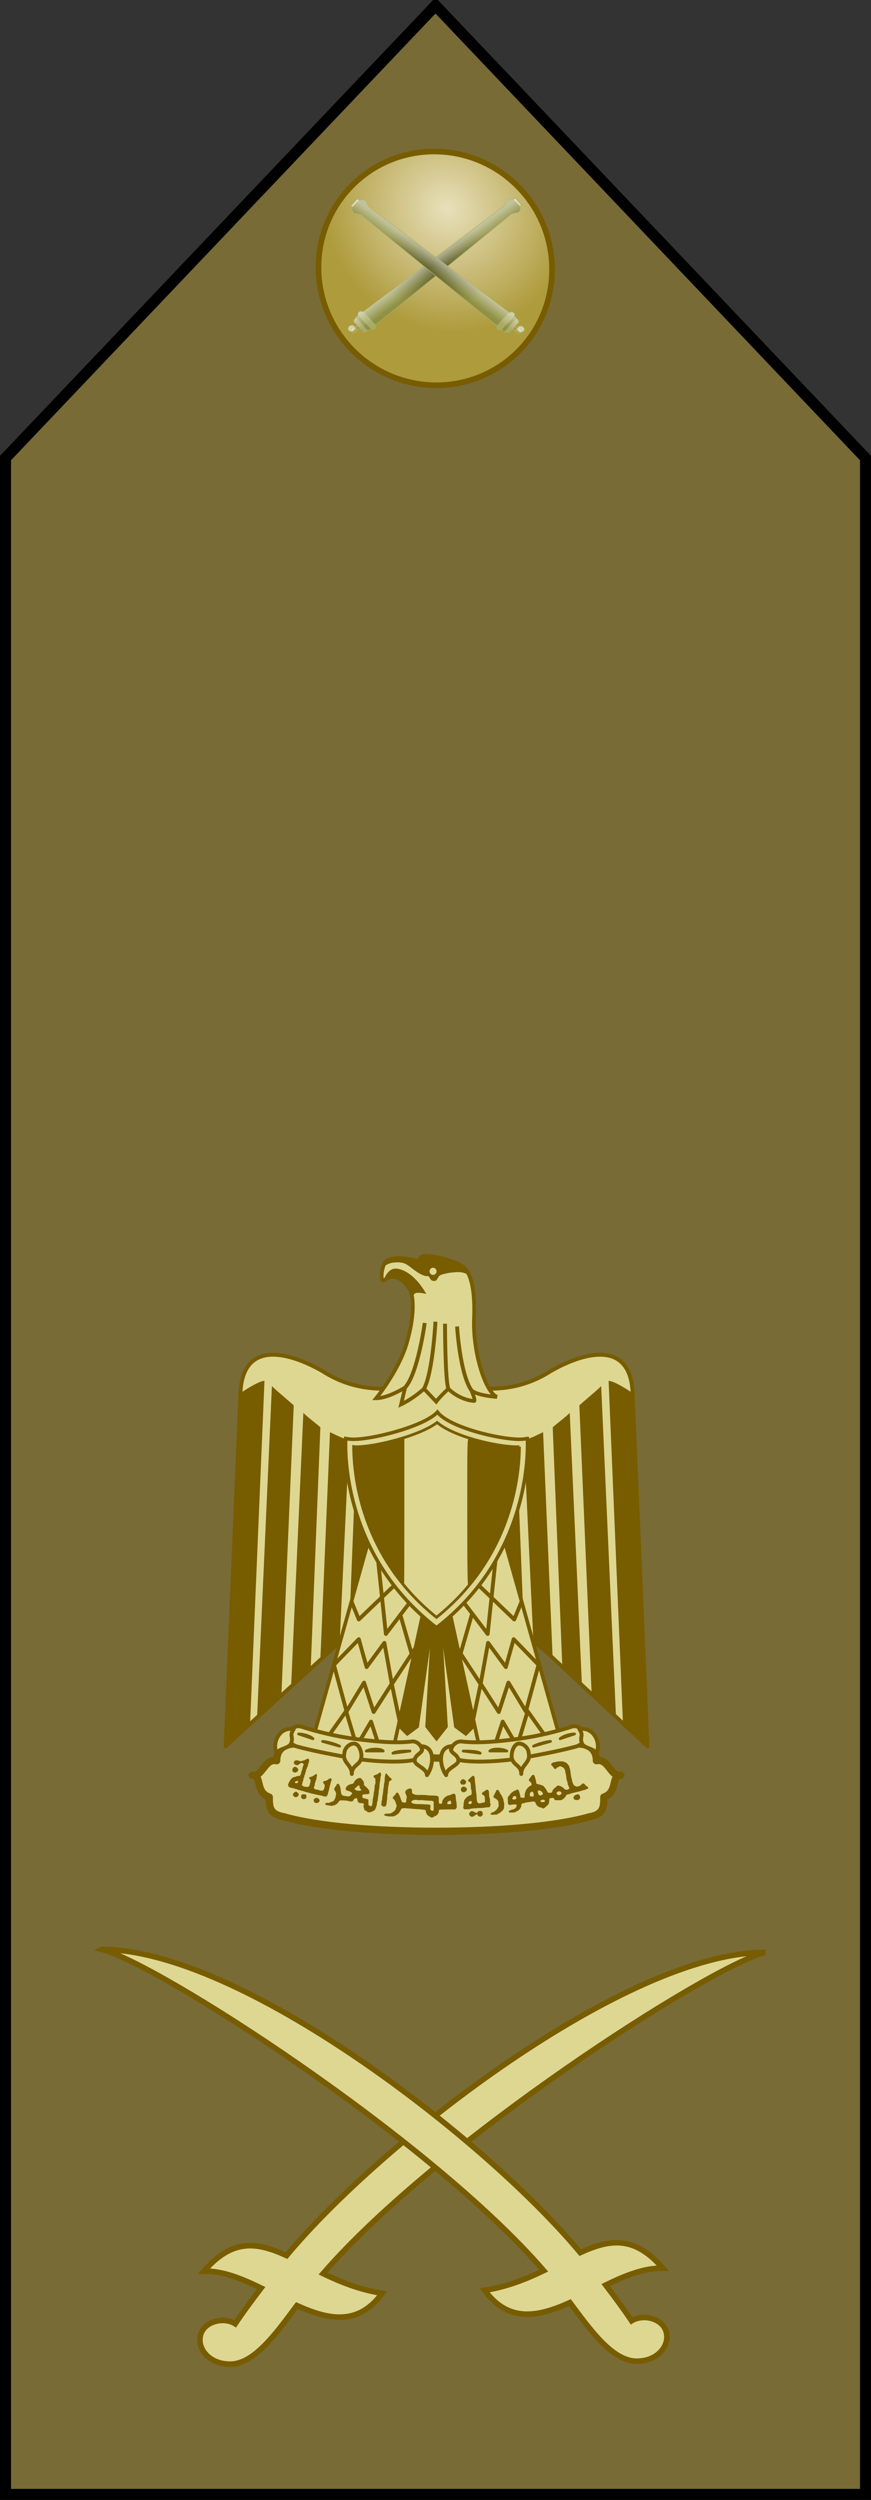 <svg xmlns="http://www.w3.org/2000/svg" xmlns:xlink="http://www.w3.org/1999/xlink" width="163.855" height="469.921" version="1.0"><rect width="100%" height="100%" fill="#333333" stroke="none"/><defs><linearGradient id="a"><stop style="stop-color:#a28b24;stop-opacity:1" offset="0"/><stop offset=".5" style="stop-color:#f8f5d7;stop-opacity:1"/><stop style="stop-color:#a28c24;stop-opacity:1" offset="1"/></linearGradient><linearGradient xlink:href="#b" id="i" gradientUnits="userSpaceOnUse" gradientTransform="translate(31.497 -39.972)" x1="106.711" y1="89.946" x2="107.425" y2="92.388"/><linearGradient id="b"><stop offset="0" style="stop-color:white;stop-opacity:1"/><stop offset="1" style="stop-color:white;stop-opacity:0"/></linearGradient><linearGradient xlink:href="#b" id="g" gradientUnits="userSpaceOnUse" gradientTransform="translate(31.497 -39.972)" x1="106.711" y1="89.946" x2="107.425" y2="92.388"/><linearGradient id="c"><stop style="stop-color:#5a5a25;stop-opacity:1" offset="0"/><stop style="stop-color:#8f9144;stop-opacity:1" offset="1"/></linearGradient><linearGradient id="d"><stop style="stop-color:#e8e0bb;stop-opacity:1" offset="0"/><stop style="stop-color:#ae9b3c;stop-opacity:1" offset="1"/></linearGradient><radialGradient xlink:href="#c" id="h" gradientUnits="userSpaceOnUse" gradientTransform="matrix(.627 0 0 .325 41.006 60.997)" cx="109.872" cy="90.324" fx="109.872" fy="90.324" r="18.834"/><radialGradient xlink:href="#c" id="f" gradientUnits="userSpaceOnUse" gradientTransform="matrix(.627 0 0 .325 41.006 60.997)" cx="109.872" cy="90.324" fx="109.872" fy="90.324" r="18.834"/><radialGradient xlink:href="#d" id="e" cx="92.572" cy="48.032" fx="92.572" fy="48.032" r="22.501" gradientTransform="matrix(.673 -.74 .792 .72 -15.314 76.26)" gradientUnits="userSpaceOnUse"/></defs><path d="M163.748 472V89.216L82.858 4.153 1.965 89.216V472h161.782z" style="fill:#786b36;fill-opacity:1;fill-rule:evenodd;stroke:#000;stroke-width:2.074px;stroke-linecap:butt;stroke-linejoin:miter;stroke-opacity:1" transform="translate(-.93 -3.116)"/><path d="M67.478 37.685c8.686-8.385 22.608-8.076 31.074.69 8.466 8.765 8.287 22.684-.4 31.07-8.686 8.384-22.607 8.076-31.073-.69-8.451-8.75-8.293-22.631.354-31.026" style="fill:url(#e);fill-opacity:1;stroke:#785c00;stroke-width:1.059;stroke-linecap:round;stroke-linejoin:miter;stroke-miterlimit:4;stroke-dashoffset:0;stroke-opacity:1" transform="translate(-.93 -3.116)"/><g transform="scale(.965) rotate(-20 -12.164 139.859)"><path style="fill:#9a7f46;fill-opacity:1;fill-rule:evenodd;stroke:#a9aa63;stroke-width:.102;stroke-linecap:round;stroke-linejoin:round;marker:none;marker-start:none;marker-mid:none;marker-end:none;stroke-miterlimit:4;stroke-dasharray:none;stroke-dashoffset:0;stroke-opacity:1;visibility:visible;display:inline;overflow:visible;enable-background:accumulate" d="m90.877 95.767.447 1.06c-.224-.188-.518-.193-.686-.006l-.277-.657c.266.046.485-.127.516-.397z"/><path style="fill:#a9aa63;fill-opacity:1;fill-rule:evenodd;stroke:#a9aa63;stroke-width:.102;stroke-linecap:round;stroke-linejoin:round;marker:none;marker-start:none;marker-mid:none;marker-end:none;stroke-miterlimit:4;stroke-dasharray:none;stroke-dashoffset:0;stroke-opacity:1;visibility:visible;display:inline;overflow:visible;enable-background:accumulate" d="m91.1 94.512.331-.06.578 1.369.14.33.578 1.371-.297.145c-.242.079-.622.082-.856-.067l-.468-1.11-.14-.33-.467-1.109c.067-.247.358-.46.6-.539z"/><path style="fill:#d4d6a5;fill-opacity:1;fill-rule:nonzero;stroke:#a9aa63;stroke-width:1;stroke-linecap:round;stroke-linejoin:round;stroke-miterlimit:4;stroke-dasharray:none;stroke-dashoffset:0;stroke-opacity:1" d="M1743.806 506.648a6.397 6.397 0 1 1-12.794 0 6.397 6.397 0 1 1 12.794 0z" transform="matrix(-.102 .033 .038 .089 247.595 -6.289)"/><rect style="fill:#d4d6a5;fill-opacity:1;fill-rule:nonzero;stroke:#a9aa63;stroke-width:.102;stroke-linecap:round;stroke-linejoin:round;stroke-miterlimit:4;stroke-dasharray:none;stroke-dashoffset:0;stroke-opacity:1" width=".612" height="1.872" x="-86.112" y="119.3" ry="0" transform="matrix(-.951 .31 .389 .921 0 0)"/><path style="fill:url(#f);fill-opacity:1;fill-rule:evenodd;stroke:#a9aa63;stroke-width:.102;stroke-linecap:round;stroke-linejoin:round;marker:none;marker-start:none;marker-mid:none;marker-end:none;stroke-miterlimit:4;stroke-dasharray:none;stroke-dashoffset:0;stroke-opacity:1;visibility:visible;display:inline;overflow:visible;enable-background:accumulate" d="M91.715 94.24s31.377-9.572 33.884-10.311c.31-.092.771-.824 1.164-.952.22-.072 1.05.117 1.15.353l.092.218.532 1.26.093.22c.1.236-.39.856-.61.928-.393.128-1.287-.166-1.59-.057C123.982 86.777 93.1 97.52 93.1 97.52c-.069.086-.532.222-.67.143l-.4-.945-.53-1.26-.398-.942c.106-.164.409-.27.614-.276z"/><rect style="fill:#a9aa63;fill-opacity:1;fill-rule:nonzero;stroke:#a9aa63;stroke-width:.102;stroke-linecap:round;stroke-linejoin:round;stroke-miterlimit:4;stroke-dasharray:none;stroke-dashoffset:0;stroke-opacity:1" width="1.156" height="4.482" x="-49.183" y="117.995" ry=".524" transform="matrix(-.951 .31 .389 .921 0 0)"/></g><path d="M158.247 42.997c-.392.128-.846.877-1.156.968-2.425.715-30.876 9.388-32.781 9.969a.59.59 0 0 0-.688-.281l-.093.031a.479.479 0 0 0-.313.594c-.199.007-.51.094-.625.25-.242.079-.527.315-.594.562l.344.813a.395.395 0 0 1-.437.281c-.007-.004-.025.004-.032 0a.746.746 0 0 0-.593-.062c-.36.117-.54.465-.407.78.134.317.547.462.907.345a.59.59 0 0 0 .406-.438c.135-.107.326-.115.5-.031l.375.844c.234.148.633.141.875.062.138.08.587-.039.656-.125a.603.603 0 0 0 .688.25l.093-.031a.479.479 0 0 0 .313-.594c1.895-.66 29.882-10.401 32.25-11.25.303-.109 1.2.19 1.594.063.22-.072.693-.702.593-.938l.344-.094-.719-1.718-.343.125c-.1-.236-.936-.447-1.157-.375z" style="opacity:.442;fill:url(#g);fill-opacity:1;fill-rule:evenodd;stroke:#a9aa63;stroke-width:.102;stroke-linecap:round;stroke-linejoin:round;marker:none;marker-start:none;marker-mid:none;marker-end:none;stroke-miterlimit:4;stroke-dasharray:none;stroke-dashoffset:0;stroke-opacity:1;visibility:visible;display:inline;overflow:visible;enable-background:accumulate" transform="scale(.965) rotate(-20 116.942 209.25)"/><g transform="scale(-.965 .965) rotate(-20 -96.781 622.239)"><path style="fill:#9a7f46;fill-opacity:1;fill-rule:evenodd;stroke:#a9aa63;stroke-width:.102;stroke-linecap:round;stroke-linejoin:round;marker:none;marker-start:none;marker-mid:none;marker-end:none;stroke-miterlimit:4;stroke-dasharray:none;stroke-dashoffset:0;stroke-opacity:1;visibility:visible;display:inline;overflow:visible;enable-background:accumulate" d="m90.877 95.767.447 1.06c-.224-.188-.518-.193-.686-.006l-.277-.657c.266.046.485-.127.516-.397z"/><path style="fill:#a9aa63;fill-opacity:1;fill-rule:evenodd;stroke:#a9aa63;stroke-width:.102;stroke-linecap:round;stroke-linejoin:round;marker:none;marker-start:none;marker-mid:none;marker-end:none;stroke-miterlimit:4;stroke-dasharray:none;stroke-dashoffset:0;stroke-opacity:1;visibility:visible;display:inline;overflow:visible;enable-background:accumulate" d="m91.1 94.512.331-.06.578 1.369.14.33.578 1.371-.297.145c-.242.079-.622.082-.856-.067l-.468-1.11-.14-.33-.467-1.109c.067-.247.358-.46.6-.539z"/><path style="fill:#d4d6a5;fill-opacity:1;fill-rule:nonzero;stroke:#a9aa63;stroke-width:1;stroke-linecap:round;stroke-linejoin:round;stroke-miterlimit:4;stroke-dasharray:none;stroke-dashoffset:0;stroke-opacity:1" d="M1743.806 506.648a6.397 6.397 0 1 1-12.794 0 6.397 6.397 0 1 1 12.794 0z" transform="matrix(-.102 .033 .038 .089 247.595 -6.289)"/><rect style="fill:#d4d6a5;fill-opacity:1;fill-rule:nonzero;stroke:#a9aa63;stroke-width:.102;stroke-linecap:round;stroke-linejoin:round;stroke-miterlimit:4;stroke-dasharray:none;stroke-dashoffset:0;stroke-opacity:1" width=".612" height="1.872" x="-86.112" y="119.3" ry="0" transform="matrix(-.951 .31 .389 .921 0 0)"/><path style="fill:url(#h);fill-opacity:1;fill-rule:evenodd;stroke:#a9aa63;stroke-width:.102;stroke-linecap:round;stroke-linejoin:round;marker:none;marker-start:none;marker-mid:none;marker-end:none;stroke-miterlimit:4;stroke-dasharray:none;stroke-dashoffset:0;stroke-opacity:1;visibility:visible;display:inline;overflow:visible;enable-background:accumulate" d="M91.715 94.24s31.377-9.572 33.884-10.311c.31-.092.771-.824 1.164-.952.22-.072 1.05.117 1.15.353l.092.218.532 1.26.093.22c.1.236-.39.856-.61.928-.393.128-1.287-.166-1.59-.057C123.982 86.777 93.1 97.52 93.1 97.52c-.069.086-.532.222-.67.143l-.4-.945-.53-1.26-.398-.942c.106-.164.409-.27.614-.276z"/><rect style="fill:#a9aa63;fill-opacity:1;fill-rule:nonzero;stroke:#a9aa63;stroke-width:.102;stroke-linecap:round;stroke-linejoin:round;stroke-miterlimit:4;stroke-dasharray:none;stroke-dashoffset:0;stroke-opacity:1" width="1.156" height="4.482" x="-49.183" y="117.995" ry=".524" transform="matrix(-.951 .31 .389 .921 0 0)"/></g><path d="M158.247 42.997c-.392.128-.846.877-1.156.968-2.425.715-30.876 9.388-32.781 9.969a.59.59 0 0 0-.688-.281l-.093.031a.479.479 0 0 0-.313.594c-.199.007-.51.094-.625.25-.242.079-.527.315-.594.562l.344.813a.395.395 0 0 1-.437.281c-.007-.004-.025.004-.032 0a.746.746 0 0 0-.593-.062c-.36.117-.54.465-.407.78.134.317.547.462.907.345a.59.59 0 0 0 .406-.438c.135-.107.326-.115.5-.031l.375.844c.234.148.633.141.875.062.138.08.587-.039.656-.125a.603.603 0 0 0 .688.25l.093-.031a.479.479 0 0 0 .313-.594c1.895-.66 29.882-10.401 32.25-11.25.303-.109 1.2.19 1.594.063.22-.072.693-.702.593-.938l.344-.094-.719-1.718-.343.125c-.1-.236-.936-.447-1.157-.375z" style="opacity:.442;fill:url(#i);fill-opacity:1;fill-rule:evenodd;stroke:#a9aa63;stroke-width:.102;stroke-linecap:round;stroke-linejoin:round;marker:none;marker-start:none;marker-mid:none;marker-end:none;stroke-miterlimit:4;stroke-dasharray:none;stroke-dashoffset:0;stroke-opacity:1;visibility:visible;display:inline;overflow:visible;enable-background:accumulate" transform="scale(-.965 .965) rotate(-20 32.325 691.631)"/><path style="fill:#ded792;fill-opacity:1;stroke:#785c00;stroke-width:1.04;stroke-linecap:butt;stroke-linejoin:miter;stroke-miterlimit:4;stroke-dasharray:none;stroke-opacity:1" d="M442.72 733.843c-10.404 2.6-61.6 35.494-83.13 60.374 3.28 1.572 6.877 3.039 11.108 3.703-4.512 6.179-10.118 4.964-16.03 2.303-3.698 4.936-7.934 11.017-12.551 11.017-3.565 0-5.69-2.331-5.69-4.56 0-3.358 4.29-4.488 6.638-3.026 1.466-2.194 3.15-4.46 4.876-6.728-3.636-1.762-7.287-3.262-10.746-3.16 5.358-6.234 10.048-5.431 15.532-2.935 17.978-21.583 63.985-56.988 89.992-56.988z" transform="translate(-298.816 -366.839)"/><path style="fill:#ded792;fill-opacity:1;stroke:#785c00;stroke-width:1.04;stroke-linecap:butt;stroke-linejoin:miter;stroke-miterlimit:4;stroke-dasharray:none;stroke-opacity:1" d="M317.978 733.285c10.403 2.6 61.6 35.495 83.13 60.375-3.28 1.571-6.878 3.038-11.108 3.702 4.512 6.18 10.117 4.964 16.029 2.303 3.698 4.937 7.935 11.017 12.552 11.017 3.564 0 5.69-2.33 5.69-4.56 0-3.357-4.29-4.487-6.638-3.026-1.467-2.194-3.15-4.46-4.877-6.727 3.636-1.762 7.287-3.263 10.747-3.16-5.358-6.235-10.048-5.432-15.533-2.936-17.977-21.582-63.984-56.988-89.992-56.988z" transform="translate(-298.816 -366.839)"/><path style="opacity:1;fill:#ded792;fill-opacity:1;stroke:none;stroke-linejoin:bevel;stroke-opacity:1" d="M217 842.362h18v25h-18z" transform="translate(-143.196 -537.258)"/><path d="M225.32 881.497c11.42 0 22.346-.906 28.754-2.72 2.712-.494 2.712-1.896 2.712-3.711 2.711-.907 1.314-4.121 3.203-4.121-1.889.495-2.3-3.216-4.6-2.72 0-3.217-3.204-3.629-5.915-2.723-5.423 1.815-15.035 2.227-24.154 2.227-9.12-.412-18.65-.412-24.154-2.227-2.711-.906-5.914-.494-5.914 2.723-2.301-.496-2.712 3.215-4.6 2.72 1.888 0 .491 3.214 3.203 4.121 0 1.815 0 3.217 2.793 3.71 6.325 1.815 17.253 2.721 28.671 2.721h0z" style="fill:#ded792;fill-opacity:1;fill-rule:evenodd;stroke:#785c00;stroke-width:1.364;stroke-linecap:round;stroke-linejoin:round;stroke-opacity:1" transform="translate(-143.196 -537.258)"/><path d="M225.78 828.957 265 865.501l-2.792-66.37c-.41-10.058-9.119-7.75-15.445-4.122-6.409 4.122-13.72 4.122-21.443 1.4-7.723 2.722-15.034 2.722-21.443-1.4-6.325-3.628-15.033-5.936-15.444 4.122l-2.794 66.37 40.142-36.544z" style="fill:#ded792;fill-opacity:1;fill-rule:evenodd;stroke:#785c00;stroke-width:.729;stroke-linecap:round;stroke-linejoin:round;stroke-miterlimit:4;stroke-dasharray:none;stroke-opacity:1" transform="translate(-143.196 -537.258)"/><path style="fill:#785c00;fill-opacity:1;fill-rule:evenodd" d="m236.739 807.87 1.316 31.991 3.696 3.629-1.397-35.206c-.903 0-3.203 0-3.615-.413z" transform="translate(-143.196 -537.258)"/><path d="m227.127 836.232 5.505 25.15-1.808 1.813-1.89-1.402-3.122-22.427 1.315 22.427-1.808 2.308-1.807-2.308 1.314-22.427-3.12 22.427-1.892 1.402-1.806-1.814 5.504-25.15h3.615z" style="fill:#785c00;fill-opacity:1;fill-rule:evenodd;stroke:#785c00;stroke-width:.616;stroke-linecap:square;stroke-opacity:1" transform="translate(-143.196 -537.258)"/><path d="m192.95 796.823-2.71 64.558-4.602 4.12 2.794-66.37c1.314-.907 3.615-2.308 4.518-2.308zM198.454 801.44l-2.3 54.003-4.6 4.725 2.793-62.355c.904.906 3.616 3.132 4.107 3.627zM203.466 805.562l-1.807 45.041-3.696 3.627 2.3-51.389c.902.908 2.71 2.227 3.203 2.721zM208.888 807.87l-1.807 38.388-3.615 2.943 1.807-42.731c.904.411 2.712 1.4 3.615 1.4zM213.9 807.87l-1.315 31.991-3.696 3.629 1.397-35.206c.902 0 3.203 0 3.615-.413zM257.687 796.823l2.711 64.558 4.601 4.12-2.793-66.37c-1.315-.907-3.616-2.308-4.519-2.308zM252.186 801.44l2.3 54.003 4.6 4.725-2.793-62.355c-.904.906-3.616 3.132-4.107 3.627zM247.175 805.562l1.806 45.041 3.697 3.627-2.3-51.389c-.902.908-2.71 2.227-3.203 2.721zM241.75 807.87l1.808 38.388 3.615 2.943-1.807-42.731c-.905.411-2.712 1.4-3.616 1.4z" style="fill:#785c00;fill-opacity:1;fill-rule:evenodd" transform="translate(-143.196 -537.258)"/><path d="M212.996 825.186 202.07 864.1l15.035 2.31 6.407-29.27-10.516-11.955zM237.644 825.186l10.925 38.915-15.033 2.31-6.409-29.27 10.517-11.955z" style="fill:#ded792;fill-opacity:1;fill-rule:evenodd;stroke:#785c00;stroke-width:.682;stroke-linecap:round;stroke-linejoin:round;stroke-opacity:1" transform="translate(-143.196 -537.258)"/><path style="fill:none;fill-rule:evenodd;stroke:#785c00;stroke-width:.729;stroke-linecap:round;stroke-linejoin:round;stroke-opacity:1" d="m241.255 838.46-1.315 3.215-7.103-6.81" transform="translate(-143.196 -537.258)"/><path style="fill:none;fill-rule:evenodd;stroke:#785c00;stroke-width:.729;stroke-linecap:round;stroke-linejoin:round;stroke-miterlimit:4;stroke-dasharray:none;stroke-opacity:1" d="m228.585 846.174 4.992 7.61m-1.557 7.597 1.598-7.586 1.395-7.715 3.344 4.546 1.467-5.242 4.681 4.82-2.38 8.766-3.286-5.423-1.807 5.525-3.373-5.267" transform="translate(-143.196 -537.258)"/><path d="m209.381 838.46 1.315 3.215 7.104-6.81" style="fill:none;fill-rule:evenodd;stroke:#785c00;stroke-width:.729;stroke-linecap:round;stroke-linejoin:round;stroke-opacity:1" transform="translate(-143.196 -537.258)"/><path d="m214.303 830.402 1.486 13.994 4.519-5.936M218.5 840.768l2.469 8.55" style="fill:none;fill-rule:evenodd;stroke:#785c00;stroke-width:.729;stroke-linecap:round;stroke-linejoin:round;stroke-opacity:1" transform="translate(-143.196 -537.258)"/><path d="m221.935 846.174-4.992 7.61m1.557 7.597-1.598-7.586-1.394-7.715-3.345 4.546-1.467-5.242-4.681 4.82 2.38 8.766 3.286-5.423 1.808 5.524 3.373-5.266" style="fill:none;fill-rule:evenodd;stroke:#785c00;stroke-width:.729;stroke-linecap:round;stroke-linejoin:round;stroke-miterlimit:4;stroke-dasharray:none;stroke-opacity:1" transform="translate(-143.196 -537.258)"/><path d="m205.273 863.195 3.035-4.279 1.977 6.585 2.711-4.616 1.808 5.525M245.488 863.195l-3.035-4.279-1.977 6.586-2.711-4.617-1.808 5.525" style="fill:none;fill-rule:evenodd;stroke:#785c00;stroke-width:.729;stroke-linecap:round;stroke-linejoin:round;stroke-opacity:1" transform="translate(-143.196 -537.258)"/><path d="M209.792 864.1c3.697.496 7.805.908 11.01.496 1.805 0 3.12 3.133-.494 3.628-3.203.411-8.215 0-10.927-.495-2.3-.413-7.311-1.32-10.516-2.228-3.204-1.4-.902-4.12.903-3.708 2.794.906 6.41 1.814 10.024 2.308h0zM240.847 864.1c-3.697.496-7.804.908-10.927.496-1.89 0-3.204 3.133.411 3.628 3.204.411 8.216 0 10.925-.495 2.302-.413 7.313-1.32 10.516-2.228 3.205-1.4.905-4.12-.903-3.708-2.793.906-6.408 1.814-10.022 2.308h0z" style="fill:#ded792;fill-opacity:1;fill-rule:evenodd;stroke:#785c00;stroke-width:.729;stroke-linecap:round;stroke-linejoin:round;stroke-opacity:1" transform="translate(-143.196 -537.258)"/><path d="M198.454 862.288c-2.793-.495-4.107 2.72-3.203 4.533.41-.907 2.3-.907 2.711-1.813.492-1.401-.41-1.401.492-2.72z" style="fill:#ded792;fill-opacity:1;fill-rule:evenodd;stroke:#785c00;stroke-width:.729;stroke-linecap:round;stroke-linejoin:round;stroke-opacity:1" transform="translate(-143.196 -537.258)"/><path d="M209.381 870.72c0-1.812 1.806-1.59 1.806-3.404 0-.906-.491-2.309-1.395-2.309s-1.808.907-1.808 1.814c-.411 1.814 1.397 2.087 1.397 3.899zM222.386 865.501c2.709 0 2.44 3.63 1.126 5.443 0-1.319-2.3-1.814-2.3-2.72 0-1.403 2.076-1.403 1.174-2.723z" style="fill:#ded792;fill-opacity:1;fill-rule:evenodd;stroke:#785c00;stroke-width:.729;stroke-linecap:round;stroke-linejoin:round;stroke-opacity:1" transform="translate(-143.196 -537.258)"/><path d="M252.185 862.288c2.793-.495 4.108 2.72 3.204 4.533-.412-.907-2.3-.907-2.711-1.813-.493-1.401.41-1.401-.493-2.72z" style="fill:#ded792;fill-opacity:1;fill-rule:evenodd;stroke:#785c00;stroke-width:.729;stroke-linecap:round;stroke-linejoin:round;stroke-opacity:1" transform="translate(-143.196 -537.258)"/><path d="M241.256 870.72c0-1.812-1.805-1.59-1.805-3.404 0-.906.492-2.309 1.396-2.309.903 0 1.807.907 1.807 1.814.411 1.814-1.398 2.087-1.398 3.899h0zM228.253 865.501c-2.71 0-2.441 3.63-1.126 5.443 0-1.319 2.3-1.814 2.3-2.72 0-1.403-2.077-1.403-1.174-2.723z" style="fill:#ded792;fill-opacity:1;fill-rule:evenodd;stroke:#785c00;stroke-width:.729;stroke-linecap:round;stroke-linejoin:round;stroke-opacity:1" transform="translate(-143.196 -537.258)"/><path d="M199.358 863.195c.905 0 2.301.412 2.712.906l-2.712-.906zM203.877 864.596c.493 0 2.3.412 3.204.905l-3.204-.905zM220.308 866.41c-.904 0-2.711 0-3.203.411l3.203-.411zM215.296 866.41c-.492-.496-2.3-.496-3.203 0h3.203z" style="fill:none;fill-rule:evenodd;stroke:#785c00;stroke-width:.511;stroke-linecap:round;stroke-linejoin:round;stroke-opacity:1" transform="translate(-143.196 -537.258)"/><path d="M251.281 863.195c-.903 0-2.219.412-2.712.906l2.712-.906zM246.763 864.596c-.493 0-2.3.412-3.204.905l3.204-.905zM230.331 866.41c.905 0 2.712 0 3.205.411l-3.205-.411zM235.343 866.41c.492-.496 2.3-.496 3.204 0h-3.204z" style="fill:#fff;fill-rule:evenodd;stroke:#785c00;stroke-width:.511;stroke-linecap:round;stroke-linejoin:round;stroke-opacity:1" transform="translate(-143.196 -537.258)"/><path style="fill:none;fill-rule:evenodd;stroke:#785c00;stroke-width:.729;stroke-linecap:round;stroke-linejoin:round;stroke-opacity:1" d="m236.424 830.402-1.487 13.994-4.518-5.936" transform="translate(-143.196 -537.258)"/><path d="M225.308 843.226c18.692-14.43 17.09-35.57 17.09-35.57a7.258 7.258 0 0 1-1.456.15c-3.92 0-13.272-2.252-15.454-5.112-2.337 2.589-11.894 5.111-15.79 5.111-.494 0-.987-.05-1.455-.148 0 0-1.628 21.138 17.065 35.569z" style="fill:#ded792;fill-opacity:1;fill-rule:evenodd;stroke:#785c00;stroke-width:.66;stroke-miterlimit:4;stroke-dasharray:none;stroke-opacity:1" transform="translate(-143.196 -537.258)"/><path d="M240.91 809.206c-.161.01-.323.015-.486.015-3.553 0-11.808-1.83-14.989-4.574-3.333 2.535-11.723 4.574-15.219 4.574-.164 0-.326-.02-.486-.05-.008.8.033 1.628.082 2.382a42.156 42.156 0 0 0 1.425 8.364c2.352 8.561 7.168 15.837 14.071 21.356 6.91-5.524 11.73-12.806 14.088-21.374a42.199 42.199 0 0 0 1.43-8.363c.048-.738.09-1.547.084-2.33z" style="fill:#ded792;fill-opacity:1;fill-rule:evenodd;stroke:none" transform="translate(-143.196 -537.258)"/><path style="fill:none;fill-rule:evenodd;stroke:#785c00;stroke-width:.729;stroke-linecap:round;stroke-linejoin:round;stroke-opacity:1" d="m231.959 840.768-2.468 8.55" transform="translate(-143.196 -537.258)"/><path d="M198.597 870.441c-.306-.059-.466-.301-.39-.589.095-.35.374-.55.638-.456.168.06.475.37.476.482.002.128-.16.432-.23.433-.03 0-.077.027-.104.059-.057.068-.237.1-.39.071zm31.454 2.255c-.114-.042-.295-.298-.295-.416.001-.223.329-.585.532-.587.1 0 .375.143.478.25.186.194.145.513-.089.694-.115.09-.458.121-.626.059zm.208 1.425c-.24-.081-.329-.2-.348-.467-.02-.28.006-.323.3-.483l.21-.115.198.089c.275.123.397.255.407.44.01.2-.138.405-.367.508-.201.091-.213.092-.4.028zm-31.072-1.762c.147-.127.15-.257.007-.319-.09-.038-.143-.029-.321.056-.18.086-.211.119-.202.206.012.098.088.132.356.155.024.002.096-.042.16-.098zm4.828 2.53a7.123 7.123 0 0 0-.71-.17c-.602-.117-1.536-.328-1.788-.406a6.969 6.969 0 0 0-.43-.112 6.153 6.153 0 0 1-.755-.221c-.118-.04-.41-.12-.646-.18a5.82 5.82 0 0 1-.615-.182.973.973 0 0 0-.267-.076.627.627 0 0 1-.225-.076 1.374 1.374 0 0 0-.419-.102c-.317-.03-.554-.141-.688-.326-.114-.157-.117-.28-.011-.497a.82.82 0 0 0 .081-.239c0-.04.04-.105.086-.144.047-.04.085-.09.085-.112 0-.049.199-.34.317-.462.155-.16.475-.315.656-.317.106-.002.2-.03.246-.075.051-.05.168-.08.374-.097l.3-.024.116-.208a.931.931 0 0 0 .12-.332.662.662 0 0 1 .067-.249c.036-.068.091-.236.123-.373.12-.52.206-.808.257-.858.075-.074.068-.105-.061-.265-.07-.086-.151-.14-.21-.14-.143.002-.378.087-.452.165-.147.154-.342.257-.49.259-.204.001-.466-.145-.564-.315-.077-.134-.077-.142.013-.324.058-.119.134-.203.209-.232.178-.068.632-.034.737.056.075.063.13.07.368.043.154-.018.29-.047.3-.065.012-.019.107-.047.212-.063.104-.016.2-.056.212-.088.012-.032.09-.07.173-.087a.423.423 0 0 0 .2-.087c.027-.032.104-.058.171-.06.095 0 .14.03.196.132.064.117.067.165.02.403-.028.15-.086.34-.13.426a.81.81 0 0 0-.076.315.388.388 0 0 1-.083.257.344.344 0 0 0-.084.19.251.251 0 0 1-.065.16c-.036.035-.085.18-.11.324a1.337 1.337 0 0 1-.097.343.89.89 0 0 0-.079.277c-.014.107-.053.216-.087.244-.034.028-.062.11-.06.182 0 .072-.035.199-.078.283-.043.083-.09.25-.106.372a.946.946 0 0 1-.082.303.923.923 0 0 0-.083.29.936.936 0 0 1-.091.303c-.056.085-.054.106.025.21.128.169.5.29.88.286.296-.002.312-.008.418-.14a.765.765 0 0 0 .139-.332c.016-.108.055-.248.089-.31a.926.926 0 0 0 .058-.35c-.003-.219-.013-.243-.156-.354-.142-.11-.15-.128-.103-.23.048-.104.243-.194.427-.196a.377.377 0 0 0 .171-.08.772.772 0 0 1 .194-.106.993.993 0 0 0 .256-.176c.187-.169.303-.173.398-.014.06.1.059.131-.006.31-.04.11-.071.283-.07.384.001.1-.024.212-.056.249a.733.733 0 0 0-.102.252 3.116 3.116 0 0 1-.106.353 1.116 1.116 0 0 0-.064.333c0 .092-.038.24-.085.33-.121.237-.106.38.048.45.036.016.114.055.173.087.06.033.185.06.28.059.094 0 .255.035.358.079.102.043.308.09.457.103.266.024.274.021.393-.11a.87.87 0 0 0 .174-.369c.03-.13.064-.277.077-.328a.533.533 0 0 0-.16-.49c-.237-.217-.139-.511.17-.514.134-.002.497-.147.592-.237.259-.246.42-.31.578-.23.125.062.165.234.087.371a1.776 1.776 0 0 0-.116.353c-.032.137-.097.381-.143.543a9.294 9.294 0 0 0-.152.622c-.036.181-.102.44-.146.574-.044.136-.08.281-.079.325 0 .043-.04.171-.089.285-.144.333-.357.397-.805.245zm-5.54.022c-.285-.268-.24-.464.18-.778.18-.134.29-.12.495.07.316.289.329.472.05.72-.138.123-.199.148-.36.15-.167.002-.215-.02-.366-.162zm1.744.532a.494.494 0 0 1-.356-.625c.074-.25.116-.274.481-.278.41-.004.489.065.493.427.002.203-.014.25-.114.345a.614.614 0 0 1-.504.131zm51.027.045c-.13-.108-.156-.157-.157-.296-.002-.236.133-.409.427-.542.39-.178.55-.153.697.107.195.345.186.486-.048.72-.13.128-.154.135-.45.138-.29.002-.324-.006-.469-.127zm-48.708.66c-.208-.055-.316-.212-.319-.463-.002-.192.011-.223.145-.328a.765.765 0 0 1 .332-.14c.152-.022.208-.008.331.078.315.223.382.443.2.656-.195.228-.379.28-.689.198zm12.551.565-.16-.138.021-.346c.013-.19.05-.421.085-.513.035-.091.063-.3.062-.464-.001-.165.026-.379.059-.477.033-.098.088-.463.121-.811.034-.348.08-.68.102-.738.022-.058.039-.211.038-.34-.002-.13.032-.358.074-.507.05-.173.077-.414.077-.663 0-.216.019-.457.043-.537.024-.08.043-.189.042-.242 0-.102.147-.34.212-.34.02 0 .108.1.193.221.086.122.259.316.383.432.55.51.526.465.347.634-.065.061-.138.112-.162.112-.024 0-.095.054-.158.118-.094.097-.114.156-.113.343 0 .124-.03.3-.065.391-.06.15-.121.71-.143 1.305-.005.125-.027.256-.049.29-.022.035-.048.334-.058.665-.01.331-.036.63-.058.663a.57.57 0 0 0-.043.226c-.006.337-.08.642-.18.747-.08.083-.142.105-.304.106-.173.002-.23-.02-.366-.137zm16.637-.381.224-.067-.015-.214-.016-.215-.178-.011c-.15-.01-.197.008-.29.106-.166.174-.184.3-.059.39l.107.077.227-.066zm-1.305.893c-.09-.125-.094-.153-.052-.382.024-.136.047-.368.05-.516.002-.148.028-.31.055-.36a.56.56 0 0 0 .048-.23c-.001-.108.037-.176.169-.303.093-.09.17-.183.17-.208 0-.054.334-.314.405-.315.028 0 .085-.038.127-.084a.303.303 0 0 1 .192-.085.43.43 0 0 0 .229-.096c.106-.09.113-.118.109-.455a1.903 1.903 0 0 0-.073-.55.872.872 0 0 1-.06-.28 5.572 5.572 0 0 0-.029-.524c-.034-.387-.05-.447-.15-.547-.062-.062-.137-.112-.166-.112-.054 0-.256-.237-.228-.267.296-.317.823-.816.882-.835.12-.038.303.044.35.158.022.056.054.303.07.548.017.246.05.558.074.695.024.136.067.564.094.95.028.387.07.769.093.848.024.08.059.433.078.786.019.352.054.713.078.8.083.303.428.484.674.354.04-.022.224-.064.408-.093.428-.07.435-.082.397-.694-.026-.424-.04-.483-.143-.611a.524.524 0 0 0-.221-.166c-.118-.027-.192-.127-.193-.262 0-.096.22-.318.36-.362.048-.014.175-.1.284-.189.243-.199.403-.214.554-.051.096.104.107.158.14.712.024.428.054.635.105.723.05.09.071.238.075.543.001.285.026.468.073.573.06.135.062.169.008.284a2.083 2.083 0 0 0-.088.222c-.035.116-.1.135-.495.145-.177.005-.4.03-.493.056a3.11 3.11 0 0 1-.558.058c-.907.022-2.146.127-2.213.187-.05.045-.196.061-.58.065l-.511.005-.098-.135zm-19.342-3.416c.114-.079.123-.186.018-.212-.132-.033-.24-.217-.249-.426-.016-.376-.191-.398-.518-.064a3.7 3.7 0 0 1-.318.289l-.148.113.107.108c.18.182.38.254.712.256.21 0 .33-.019.396-.064zm1.332 4.1c-.065-.023-.119-.055-.119-.072 0-.039-.407-.289-.47-.288-.025 0-.058-.05-.072-.113a5.7 5.7 0 0 0-.115-.386c-.086-.261-.085-.462.004-.516.064-.04.04-.167-.044-.24-.052-.044-.187-.075-.377-.088-.404-.026-.45-.038-.592-.157-.102-.086-.13-.152-.162-.374-.022-.158-.069-.303-.113-.35-.079-.081-.213-.103-.252-.04-.012.02-.081.048-.153.063-.087.017-.143.061-.171.134-.023.059-.091.172-.152.25-.106.137-.123.144-.386.146a1.415 1.415 0 0 1-.419-.053c-.169-.066-.355-.095-.822-.127-.67-.046-.98.005-1.031.168-.072.225-.613.69-.849.728a2.887 2.887 0 0 0-.357.09c-.102.033-.204.05-.226.036a4.026 4.026 0 0 0-.503-.081c-.478-.06-.655-.14-.656-.3-.002-.099.292-.247.405-.206.122.045.323.043.322-.004 0-.021.105-.06.232-.087.128-.027.256-.076.284-.11.028-.033.106-.06.175-.061.102 0 .148-.037.25-.197.07-.108.126-.222.125-.253 0-.032.038-.106.085-.164a.443.443 0 0 0 .083-.261c-.001-.085.027-.237.062-.336.06-.172.059-.199-.034-.47-.054-.16-.123-.303-.152-.32-.03-.017-.078-.097-.106-.176-.075-.211.006-.4.31-.726a.501.501 0 0 0 .087-.198c.03-.14.126-.218.272-.22.107-.002.31.222.31.343.001.05.033.133.071.185.043.056.086.243.11.473.043.393.112.798.163.952.044.132.279.314.405.314.06 0 .226.026.368.058.143.031.37.056.507.055.247-.001.249-.001.502-.257.14-.14.253-.276.252-.302-.007-.166-.56-.464-1.005-.542-.156-.028-.265-.219-.231-.404.029-.157.236-.43.439-.577.077-.056.334-.156.57-.223l.43-.12.118-.233c.227-.443.703-.794 1.083-.798.19-.002.23.02.383.21l.176.22c.168.208.264.455.238.617-.024.152.04.393.105.393.06 0 .685.61.715.698.015.044.045.08.066.08.053 0 .13.276.133.476.003.296-.063.34-.521.348a2.9 2.9 0 0 0-.591.065l-.193.057-.01.23c-.014.31.064.397.4.446.141.02.276.056.3.079.025.023.095.041.157.04.061 0 .15.026.196.058.075.052.084.11.09.588l.005.531.14.042a.612.612 0 0 1 .192.091c.102.096.236.056.29-.087.029-.075.068-.173.088-.219.02-.045.053-.325.075-.621s.066-.613.098-.705c.033-.091.078-.388.102-.66.023-.273.063-.52.09-.552.026-.032.056-.291.067-.589.015-.424.034-.547.093-.612.063-.068.074-.163.069-.595l-.006-.513-.173-.143c-.115-.096-.173-.178-.173-.247-.002-.15.039-.193.254-.272l.363-.133a.705.705 0 0 0 .214-.113c.074-.086.313-.239.375-.24.033 0 .092.034.131.075.093.097.101.49.014.654-.037.07-.061.231-.06.394.002.15-.026.355-.062.455-.038.105-.085.482-.11.886-.025.387-.069.745-.097.795-.027.05-.05.218-.048.373.001.155-.026.44-.06.634-.035.194-.08.52-.102.724a2.53 2.53 0 0 1-.1.513 1.86 1.86 0 0 0-.084.438c-.013.162-.06.36-.102.44a.634.634 0 0 0-.077.217c0 .105-.221.488-.283.49-.03 0-.072.036-.095.078-.023.043-.1.09-.172.105a.805.805 0 0 0-.248.107c-.137.095-.537.145-.707.088zm36.135-3.262c.266-.115.341-.256.237-.445-.09-.163-.22-.227-.434-.213-.247.016-.45.18-.448.36.002.118.031.16.186.262.1.067.198.123.215.125.018.001.128-.039.244-.089zm-3.428.031c.184-.085.206-.11.206-.232 0-.187-.17-.408-.42-.547-.267-.148-.363-.145-.481.013-.093.123-.094.134-.026.318.038.105.07.218.07.252 0 .083.26.29.364.29.045.001.174-.041.287-.094zm-1.527.146c.015-.07.014-.232-.004-.357-.026-.182-.06-.253-.163-.341-.155-.134-.235-.122-.419.065-.118.12-.136.168-.14.384-.007.34.04.384.406.38.292-.001.292-.001.32-.131zm-3.411.64c.148-.075.183-.158.145-.34a.319.319 0 0 0-.569-.135.51.51 0 0 0-.092.162c0 .02-.028.06-.063.09-.05.04-.052.07-.013.139.027.048.07.102.097.118.08.05.368.031.495-.034zm5.429.492c.12-.093.13-.224.024-.317-.125-.11-.353-.109-.587.004-.14.066-.179.108-.178.189a.14.14 0 0 0 .098.14c.145.055.565.045.643-.015zm-6.659 1.995c-.05-.046-.034-.25.022-.293a.59.59 0 0 1 .16-.074.565.565 0 0 0 .171-.086c.035-.03.16-.068.278-.086.424-.062.794-.4.795-.725a.531.531 0 0 0-.03-.208c-.048-.074-.79-.03-1.191.072-.096.024-.143.005-.26-.105l-.142-.135-.02-.608-.02-.61.185-.205a3.24 3.24 0 0 0 .287-.37.86.86 0 0 1 .13-.176c.015-.007.102-.078.193-.16.18-.16.476-.323.676-.372a.354.354 0 0 0 .17-.091c.026-.034.102-.066.17-.072.106-.008.143.018.245.175.067.102.124.24.128.31.003.067.036.197.071.288.036.09.078.272.095.403.016.13.051.263.078.294.065.077.585.113.675.047.05-.037.073-.148.086-.428.01-.216.046-.433.084-.507.035-.071.077-.19.093-.265.041-.203.38-.673.583-.809.098-.066.203-.142.232-.169a.466.466 0 0 1 .15-.08c.128-.04.158-.093.157-.276-.001-.158-.132-.34-.403-.559-.065-.053-.12-.13-.12-.17-.002-.116.125-.34.323-.57.101-.119.185-.231.185-.25.001-.02.069-.077.15-.129.117-.073.172-.085.256-.055.115.041.147.098.253.452.14.469.173.606.208.87.02.15.048.293.064.317.016.025.206.083.422.13.216.046.434.109.484.139.05.03.14.068.199.084.147.04.346.185.347.251 0 .03.017.054.036.054.047 0 .263.315.462.674.225.404.211.395.569.391.287-.001.32-.012.401-.113a.42.42 0 0 0 .087-.223c-.002-.13.109-.281.378-.52a42.3 42.3 0 0 0 .28-.252c.167-.152.357-.272.43-.273.039 0 .251.073.472.164.325.133.423.195.52.328.213.289.667.408.891.234a.415.415 0 0 1 .156-.085c.025 0 .046-.028.046-.063 0-.088-.176-.565-.23-.626-.024-.028-.063-.195-.088-.371a2.169 2.169 0 0 0-.133-.507c-.06-.125-.098-.315-.116-.578a4.281 4.281 0 0 0-.112-.699 2.482 2.482 0 0 1-.086-.423c-.004-.305-.262-.707-.524-.816a2.774 2.774 0 0 1-.216-.103c-.156-.085-.36-.073-.45.026a.274.274 0 0 1-.168.085c-.091 0-.366.223-.366.295 0 .021-.063.04-.14.04-.115.002-.167-.03-.281-.17-.077-.094-.14-.191-.141-.216 0-.024-.079-.108-.174-.187-.14-.116-.172-.17-.174-.291-.002-.119.02-.159.105-.197.059-.027.106-.067.106-.089 0-.022.072-.053.16-.069.089-.015.315-.068.504-.117.474-.123 1.328-.13 1.536-.013.077.044.189.09.25.103.14.03.513.375.589.546a.46.46 0 0 0 .099.155c.022.012.054.102.071.198.018.097.058.231.09.3.049.1.113.526.18 1.177.01.116.098.515.166.764.024.09.073.301.107.468.035.167.094.336.131.375a.256.256 0 0 1 .07.144c.001.161.445.433.703.43.226-.002.562-.154.773-.35.12-.11.265-.213.32-.227.117-.03.305.06.372.176.082.141.218.266.397.367.194.108.265.25.191.387-.025.045-.078.083-.118.083-.04 0-.177.049-.302.107a1.221 1.221 0 0 1-.309.106c-.044 0-.288.068-.542.15-.254.083-.703.2-.997.261-.521.108-1.22.303-1.306.364a.818.818 0 0 1-.214.06c-.292.05-.317.067-.345.217-.034.186-.427.598-.718.754-.202.108-.244.114-.746.113a5.447 5.447 0 0 1-.609-.023c-.042-.012-.09-.077-.106-.144a.42.42 0 0 0-.16-.209c-.136-.092-.293-.089-.643.011l-.156.045-.026.408c-.014.225-.051.453-.083.507a3.745 3.745 0 0 0-.098.182 1.47 1.47 0 0 1-.26.272c-.12.103-.296.259-.39.345-.193.178-.36.205-.476.077a.29.29 0 0 0-.199-.08c-.144.001-.478-.136-.688-.284-.13-.09-.4-.533-.4-.656 0-.023-.04-.08-.088-.125-.069-.064-.142-.08-.355-.077a2.806 2.806 0 0 0-.461.047 7.784 7.784 0 0 1-.574.09 2.8 2.8 0 0 0-.519.102 1.83 1.83 0 0 1-.32.088c-.263.046-.343.143-.34.413.001.143-.02.24-.06.272a.345.345 0 0 0-.086.167c-.036.167-.387.51-.637.621a8.29 8.29 0 0 0-.372.179c-.13.068-.244.084-.647.088-.269.001-.502-.008-.518-.023zm-3.408.372-.098-.066.086-.12a.571.571 0 0 1 .246-.17c.3-.099.502-.222.746-.455.135-.128.244-.264.244-.303 0-.04.052-.132.116-.207.112-.131.116-.155.108-.574-.009-.427-.031-.517-.19-.764-.076-.118-.332-.304-.594-.431-.173-.085-.235-.257-.145-.404.037-.061.156-.29.264-.507l.247-.499c.077-.156.27-.165.4-.018.122.14.32.491.321.571 0 .032.038.09.084.13.098.087.31.452.31.536 0 .032.052.14.114.24a.72.72 0 0 1 .117.379c.003.108.034.266.07.351.103.247.07 1.073-.053 1.305-.052.097-.108.177-.125.178-.018 0-.089.077-.159.17-.133.178-.588.498-.708.5-.039 0-.099.043-.133.094-.06.088-.098.095-.616.112-.459.016-.57.008-.652-.048zm-3.92.257c-.139-.143-.169-.204-.17-.345-.002-.142.025-.198.161-.336.251-.255.374-.26.807-.04.414.21.554.229.591.08.036-.144.274-.276.5-.277a.469.469 0 0 1 .34.117c.144.113.15.13.154.39.003.267 0 .277-.166.424-.159.14-.184.149-.381.13-.25-.026-.4-.141-.441-.34-.03-.143-.08-.177-.118-.08-.012.032-.074.07-.137.087-.116.03-.314.154-.455.287-.053.05-.146.074-.297.075-.203.002-.232-.01-.388-.172zm-3.613-2.238c.095-.036.115-.065.095-.133a7.017 7.017 0 0 1-.075-.282c-.041-.17-.062-.196-.153-.195-.098 0-.28.104-.446.253-.082.073-.133.252-.089.312.098.133.385.152.668.045zm-3.316 1.25c.095-.072.097-.092.093-.851l-.004-.778-.115-.102c-.112-.097-.151-.102-.942-.134-.455-.017-.9-.055-.992-.084a.732.732 0 0 0-.383-.012c-.141.027-.31.026-.483-.001-.642-.102-1.07-.02-1.224.23-.073.119-.073.132-.004.243.04.065.123.126.182.137.06.01.198.045.308.077.122.037.382.06.666.059.257 0 .69.012.961.03.272.017.65.035.84.04.248.006.38.03.468.083l.122.076-.025.4c-.024.383-.021.404.075.486.116.099.254.176.316.175a.372.372 0 0 0 .14-.074zm-.364 1.326c0-.02-.107-.086-.238-.146a1.472 1.472 0 0 1-.602-.489 1.66 1.66 0 0 1-.204-.652c0-.083-.027-.119-.098-.135-.292-.064-1.034-.145-1.58-.173a36.38 36.38 0 0 1-1.427-.111c-.96-.096-1.326-.082-1.454.053a.748.748 0 0 0-.134.227c-.025.074-.12.232-.208.351-.09.12-.162.237-.162.26a.043.043 0 0 1-.042.044c-.024 0-.078.034-.12.074-.11.103-.33.256-.445.307-.053.024-.145.07-.203.104-.154.088-1.229.098-1.402.013a.677.677 0 0 0-.255-.06.442.442 0 0 1-.214-.055c-.07-.048-.076-.077-.042-.175.05-.141.194-.177.748-.186.309-.005.399-.023.579-.117.215-.112.583-.382.612-.45a.441.441 0 0 1 .095-.103.419.419 0 0 0 .106-.214c.014-.08.063-.22.109-.31.095-.187.083-.301-.079-.768-.167-.48-.226-.587-.417-.748-.24-.203-.234-.3.034-.573.118-.12.282-.32.366-.445.137-.202.167-.225.287-.215.114.01.152.045.256.238.161.298.383.814.384.893 0 .035.028.121.063.193.034.071.084.198.112.281.069.205.107.227.462.257.374.031.378.026.411-.477.013-.192.042-.368.066-.392a.197.197 0 0 0 .042-.124c0-.1-.215-.691-.27-.745-.072-.072-.042-.283.066-.465.059-.1.123-.18.142-.18a.85.85 0 0 0 .198-.11c.224-.15.56-.186.703-.077.093.072.107.122.129.445.021.33.034.374.137.459.062.052.16.094.217.095.057 0 .14.03.182.066.065.056.216.068.906.073.954.008 1.487.033 1.555.075.026.016.192.028.37.027.177-.002.563.012.858.029.517.03.542.035.668.154l.13.123.01.551c.01.636.048.717.324.715.244-.002.312-.077.331-.36.01-.134.042-.264.072-.287a.628.628 0 0 0 .119-.195c.072-.172.371-.475.51-.517a.59.59 0 0 0 .178-.102.536.536 0 0 1 .214-.098c.309-.059.649-.173.73-.246.055-.05.159-.082.287-.088.164-.008.215.008.287.09.103.116.121.205.162.773.017.234.052.476.078.537.026.06.059.352.073.648l.026.538-.135.177-.134.176-1.389.012c-.764.007-1.456.025-1.538.04-.161.032-.2.117-.196.435.002.099-.027.18-.08.226a.402.402 0 0 0-.105.171c-.026.104-.31.32-.494.376a.615.615 0 0 0-.17.083c-.101.08-.424.234-.493.235-.035 0-.064-.016-.064-.036z" style="fill:#785c00;fill-opacity:1;fill-rule:evenodd" transform="translate(-143.196 -537.258)"/><path style="fill:#ded792;fill-opacity:1;fill-rule:evenodd;stroke:#785c00;stroke-width:.699;stroke-miterlimit:4;stroke-dasharray:none;stroke-opacity:1" d="M232.37 800.615c.38.023-.517-2.05-.517-2.05 1.01 1.036 4.827 1.284 4.827 1.284-2.29-1.014-4.58-8.676-4.31-14.783.246-6.13-.876-8.54-1.775-9.442-1.145-1.15-4.827-2.163-7.251-2.298-1.37-.068-1.145 1.036-1.145 1.036-2.537-.653-5.074-.901-6.22-.135-1.077.721-1.302 4.327-.516 3.696 1.909-1.533 3.57-.136 4.715 1.532 1.01 1.465.943 5.611-.516 10.456-1.527 5.093-5.703 10.186-5.703 10.186 2.268 0 5.456-2.028 5.456-2.028l-.764 3.177c2.403-1.149 4.311-2.93 4.311-2.93l2.29 2.412c.763-1.014 2.29-2.411 2.29-2.411s1.908 2.028 4.827 2.298z" transform="translate(-143.196 -537.258)"/><path style="fill:none;fill-rule:evenodd;stroke:#785c00;stroke-width:.729;stroke-miterlimit:4;stroke-dasharray:none;stroke-opacity:1" d="M223.097 785.945s-1.28 9.442-3.682 12.124M225.117 785.697s-.494 9.555-2.155 12.62M226.913 786.08s0 10.457.629 12.237M229.181 786.599s.516 8.788 2.672 11.966" transform="translate(-143.196 -537.258)"/><path style="fill:#785c00;fill-opacity:1;fill-rule:evenodd;stroke:#785c00;stroke-width:.203;stroke-opacity:1" d="M220.784 781.37c-.112-.833-.314-1.487-.606-1.915-1.145-1.668-2.806-3.065-4.715-1.532 0 0 .651-2.028 2.043-2.096 1.078-.068 3.525.811 5.68 4.507 0 0-1.594-.36-1.975-.023-.719.631-.427 1.06-.427 1.06z" transform="translate(-143.196 -537.258)"/><path style="fill:#785c00;fill-opacity:1;fill-rule:evenodd;stroke:#785c00;stroke-width:.203;stroke-opacity:1" d="M215.261 775.421c.157-.518.404-.991.719-1.194 1.145-.766 3.682-.518 6.219.135 0 0-.225-1.104 1.145-1.036 2.424.135 6.106 1.149 7.251 2.298.27.293.584.721.854 1.375h-.045c-.562-.789-2.156-.744-2.537-.699-.606.068-.988.045-1.796.248-.382.09-.966.203-1.28.45-.247.204-.45.947-.83.947-.607 0-.562-.158-.72-.338-.201-.248-.314-.608-.516-.586-.628.113-1.639-.383-2.918-1.397-1.28-1.014-1.774-1.262-3.435-1.15-1.64.136-2.156 1.06-2.156 1.06l.045-.113z" transform="translate(-143.196 -537.258)"/><path style="fill:#ded792;fill-opacity:1;fill-rule:evenodd;stroke:none" d="M224.646 776.909a.663.663 0 0 0 .673-.676.663.663 0 0 0-.673-.676.677.677 0 0 0 0 1.352z" transform="translate(-143.196 -537.258)"/><path d="M240.91 809.206c-.161.01-.323.015-.486.015-3.553 0-11.808-1.83-14.989-4.574-3.333 2.535-11.723 4.574-15.219 4.574-.164 0-.326-.02-.486-.05-.008.8.033 1.628.082 2.382a42.156 42.156 0 0 0 1.425 8.364c2.352 8.561 7.168 15.837 14.071 21.356 6.91-5.524 11.73-12.806 14.088-21.374a42.199 42.199 0 0 0 1.43-8.363c.048-.738.09-1.547.084-2.33z" style="fill:none;fill-rule:evenodd;stroke:#785c00;stroke-width:.525;stroke-miterlimit:4;stroke-dasharray:none;stroke-opacity:1" transform="translate(-143.196 -537.258)"/><path d="M218.05 833.678c-4.94-6.653-7.744-14.584-8.15-23.057l-.057-1.187 1.418-.118c1.775-.148 4.605-.69 6.53-1.25l1.472-.428v13.78c0 7.578-.02 13.777-.044 13.776-.025-.001-.551-.684-1.17-1.516zM231.095 821.601c-.006-13.304.01-14.036.308-13.916 1.461.59 7.156 1.704 8.712 1.704h.65l-.001 1.478c-.001 1.732-.527 5.503-1.068 7.666-1.607 6.415-4.27 11.77-8.377 16.842-.172.212-.22-2.706-.224-13.774z" style="fill:#785c00;fill-opacity:1" transform="translate(-143.196 -537.258)"/></svg>